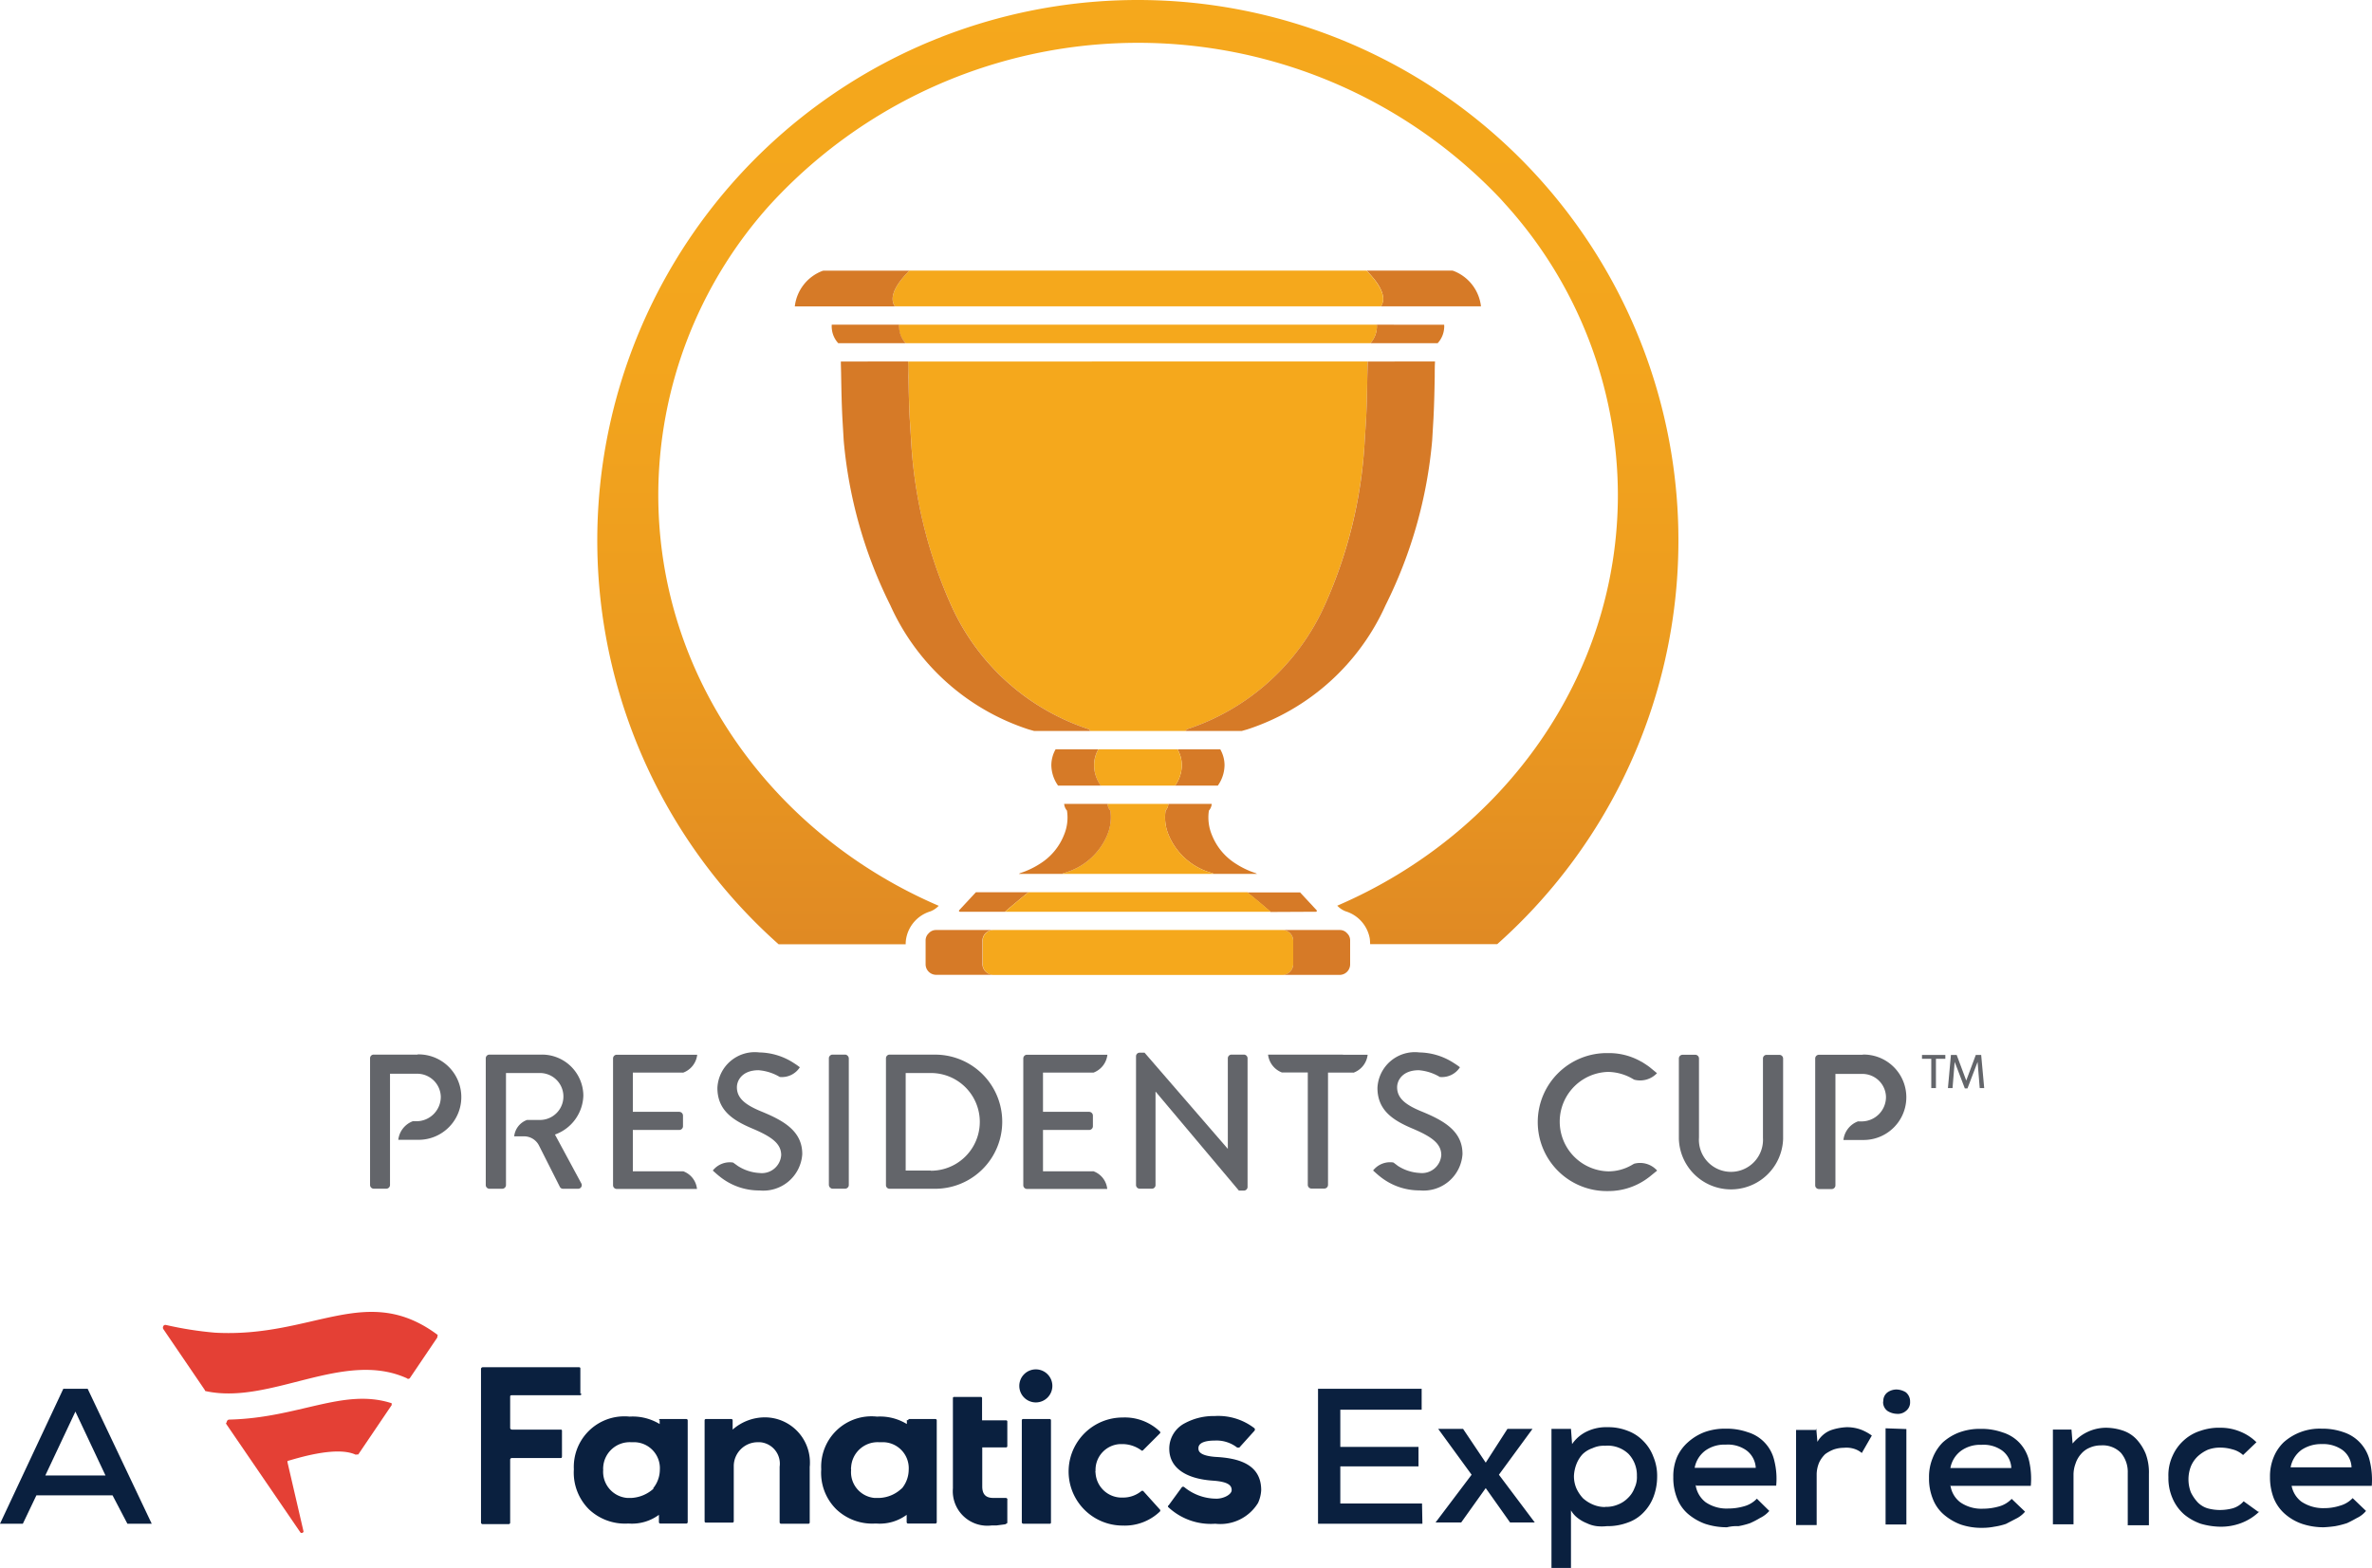 <svg id="Layer_1" data-name="Layer 1" xmlns="http://www.w3.org/2000/svg" xmlns:xlink="http://www.w3.org/1999/xlink" viewBox="0 0 127.722 84.446"><defs><style>.cls-1{fill:none;}.cls-2{clip-path:url(#clip-path);}.cls-3{fill:#0a203f;}.cls-4{fill:#e44035;}.cls-5{fill:#63656a;}.cls-6{fill:#d67a27;}.cls-7{fill:#f5a81c;}.cls-8{fill:url(#linear-gradient);}</style><clipPath id="clip-path" transform="translate(0 -1.324)"><rect class="cls-1" y="71.96" width="127.74" height="13.79"/></clipPath><linearGradient id="linear-gradient" x1="63.772" y1="85.957" x2="63.772" y2="23.917" gradientTransform="matrix(1, 0, 0, -1, -2.5, 85.5)" gradientUnits="userSpaceOnUse"><stop offset="0" stop-color="#f5a81c"/><stop offset="0.34" stop-color="#f3a51d"/><stop offset="0.6" stop-color="#ec9b1f"/><stop offset="0.83" stop-color="#e18b23"/><stop offset="1" stop-color="#d67a27"/></linearGradient></defs><g class="cls-2"><path class="cls-3" d="M56.66,76.06a.89.89,0,1,0-.791.791.89.89,0,0,0,.791-.791m-1.58,7.33h1.45a.06.06,0,0,0,.06-.06V77.82a.07.07,0,0,0-.06-.07H55.08a.07.07,0,0,0-.06.07v5.49s0,.07.06.07m-19.6-5.56a.069.069,0,0,1,.07-.07h1.41a.074.074,0,0,1,.07.07v5.49a.079.079,0,0,1-.07.07H35.55a.079.079,0,0,1-.07-.07v-.4a2.443,2.443,0,0,1-1.61.47h-.08a2.819,2.819,0,0,1-2.07-.76,2.787,2.787,0,0,1-.82-2.16,2.72,2.72,0,0,1,2.582-2.851,2.654,2.654,0,0,1,.418.011h0a2.8,2.8,0,0,1,1.62.4V77.8Zm-.31,3.66a1.605,1.605,0,0,0,.36-1A1.4,1.4,0,0,0,34.213,79l-.043,0h-.18a1.429,1.429,0,0,0-1.51,1.34.655.655,0,0,0,0,.14A1.411,1.411,0,0,0,33.775,82l.055,0h.18a1.929,1.929,0,0,0,1.18-.5m18.98,1.89a.07.07,0,0,0,.07-.06V82.11a.079.079,0,0,0-.044-.1A.058.058,0,0,0,54.17,82h-.69c-.42,0-.59-.22-.59-.62v-2.1h1.28a.07.07,0,0,0,.07-.06V77.87a.07.07,0,0,0-.07-.05H52.88v-1.2a.06.06,0,0,0-.06-.06H51.37a.06.06,0,0,0-.06.06v4.86a1.859,1.859,0,0,0,2.1,2h.26l.46-.06Zm7.39-1.76a.091.091,0,0,0-.1,0,1.55,1.55,0,0,1-1,.35,1.41,1.41,0,0,1-1.47-1.34.17.17,0,0,1,0-.1,1.39,1.39,0,0,1,1.33-1.44h.14a1.74,1.74,0,0,1,1,.34.061.061,0,0,0,.08,0h0l.91-.91a.07.07,0,0,0,.012-.1l-.012-.012h0a2.731,2.731,0,0,0-2-.75,2.91,2.91,0,0,0,0,5.82h0a2.731,2.731,0,0,0,2-.75.08.08,0,0,0,.007-.113l-.007-.007h0ZM31.25,76.38V75.06c0-.07,0-.1-.1-.1H26a.1.1,0,0,0-.1.08v8.27a.09.09,0,0,0,.07.1h1.41a.08.08,0,0,0,.09-.069h0v-3.4a.09.09,0,0,1,.08-.09h2.62c.06,0,.09,0,.09-.1V78.41c0-.07,0-.09-.09-.09h-2.6a.1.1,0,0,1-.1-.08V76.56c0-.06,0-.09.1-.09h3.6c.1,0,.13,0,.13-.09m17.6,1.44a.07.07,0,0,1,.06-.07h1.41a.07.07,0,0,1,.07.07v5.49a.074.074,0,0,1-.07.07H48.89a.079.079,0,0,1-.07-.07v-.4a2.437,2.437,0,0,1-1.61.47H47.1a2.809,2.809,0,0,1-2.06-.76,2.752,2.752,0,0,1-.82-2.16,2.71,2.71,0,0,1,3-2.84h0a2.769,2.769,0,0,1,1.61.4V77.8Zm-.33,3.66a1.605,1.605,0,0,0,.36-1A1.4,1.4,0,0,0,47.612,79c-.03,0-.061,0-.092,0h-.18a1.429,1.429,0,0,0-1.51,1.34.33.33,0,0,0,0,.14A1.391,1.391,0,0,0,47.083,82l.087,0h.19a1.851,1.851,0,0,0,1.18-.5m14.35.91v.07h0a3.349,3.349,0,0,0,2.55.91,2.381,2.381,0,0,0,2.3-1.12,1.893,1.893,0,0,0,.17-.69c0-1.45-1.32-1.73-2.47-1.79-.91-.07-.91-.35-.91-.47,0-.38.62-.41.88-.41a1.814,1.814,0,0,1,1.21.38h.11l.82-.91a.111.111,0,0,0,0-.13,3.189,3.189,0,0,0-2.16-.66,3.235,3.235,0,0,0-1.58.38,1.541,1.541,0,0,0-.85,1.38c0,1,.85,1.62,2.36,1.72.86.06,1,.28,1,.51s-.42.46-.82.46h0a2.736,2.736,0,0,1-1.73-.62.1.1,0,0,0-.13,0l-.73,1ZM41.17,77.66a2.43,2.43,0,0,1,2.441,2.419c0,.081,0,.161-.011.241v3a.07.07,0,0,1-.06.07H42.05a.079.079,0,0,1-.07-.07v-3A1.161,1.161,0,0,0,41,79.007L40.93,79h-.16a1.29,1.29,0,0,0-1.26,1.26v3a.07.07,0,0,1-.06.07H38a.07.07,0,0,1-.06-.07V77.82a.07.07,0,0,1,.06-.07h1.38a.07.07,0,0,1,.07.07v.5a2.629,2.629,0,0,1,1.72-.66" transform="translate(0 -1.324)"/></g><path class="cls-4" d="M19.22,79.66h.07L21.09,77v-.1c-2.59-.84-5,.79-8.73.88a.141.141,0,0,0-.15.13v.01a.123.123,0,0,0-.04.08l4,5.85c.06.09.2,0,.17-.06l-.86-3.71v-.07c.35-.09,2.59-.84,3.67-.34Zm4.32-6.29-1.48,2.19s-.1.06-.14,0C18.51,74,14.57,77,11.09,76.25a.06.06,0,0,1-.06-.06L8.79,72.9a.16.16,0,0,1,.06-.21.205.205,0,0,1,.11,0,19.162,19.162,0,0,0,2.62.41c5.29.29,8.15-2.75,12,.13C23.54,73.24,23.57,73.3,23.54,73.37Z" transform="translate(0 -1.324)"/><path class="cls-3" d="M76.59,83.39H70.97V76.12h5.58v1.13H72.17v2h4.21V80.3H72.17v2h4.4Zm4.58-5.11h1.35l-1.81,2.47,1.93,2.57H81.31L80,81.47l-1.32,1.85H77.3l1.94-2.57-1.8-2.47h1.34L80,80.1Zm5.25,4.2a1.613,1.613,0,0,0,.69-.12,1.521,1.521,0,0,0,.54-.35,1.429,1.429,0,0,0,.36-.54,1.356,1.356,0,0,0,.13-.66,1.661,1.661,0,0,0-.45-1.18,1.62,1.62,0,0,0-1.26-.44,1.448,1.448,0,0,0-.68.13,1.428,1.428,0,0,0-.54.33,1.685,1.685,0,0,0-.33.54,2,2,0,0,0-.13.63,1.661,1.661,0,0,0,.13.66,2,2,0,0,0,.36.54,1.9,1.9,0,0,0,.54.34,1.651,1.651,0,0,0,.65.13Zm-2.88,3.29V78.28h1.05l.06.82a2,2,0,0,1,.82-.69,2.381,2.381,0,0,1,1.08-.22,2.826,2.826,0,0,1,1.08.19,2.258,2.258,0,0,1,.86.56,2.362,2.362,0,0,1,.54.85,2.664,2.664,0,0,1,.2,1.08,3.067,3.067,0,0,1-.2,1.08,2.432,2.432,0,0,1-.54.84,2.131,2.131,0,0,1-.85.54,3.076,3.076,0,0,1-1.12.19,2.437,2.437,0,0,1-.54,0,1.7,1.7,0,0,1-.54-.16,2,2,0,0,1-.49-.28,1.414,1.414,0,0,1-.36-.41v3.1Zm11-5.39a1.251,1.251,0,0,0-.5-.94,1.719,1.719,0,0,0-1.12-.31,1.753,1.753,0,0,0-1.08.31,1.48,1.48,0,0,0-.59.94Zm-3.24.91a1.424,1.424,0,0,0,.54.94,2,2,0,0,0,1.22.34,3.052,3.052,0,0,0,.85-.12,1.484,1.484,0,0,0,.69-.41l.67.66a1.552,1.552,0,0,1-.5.38,4.6,4.6,0,0,1-.54.28,4.275,4.275,0,0,1-.62.16,2.177,2.177,0,0,0-.62.06,3.705,3.705,0,0,1-1.19-.19,3,3,0,0,1-.92-.54,2.122,2.122,0,0,1-.58-.84,2.949,2.949,0,0,1-.2-1.13,2.664,2.664,0,0,1,.2-1.08,2.353,2.353,0,0,1,.59-.8,2.85,2.85,0,0,1,.88-.54,3.219,3.219,0,0,1,1.15-.19,3.415,3.415,0,0,1,1.19.19A2.07,2.07,0,0,1,95.54,80a4,4,0,0,1,.1,1.34H91.33Zm6.5-3,.06.69a1.413,1.413,0,0,1,.73-.63,3,3,0,0,1,.85-.16,2.189,2.189,0,0,1,.76.13,2.592,2.592,0,0,1,.59.32l-.54.94a1.178,1.178,0,0,0-.43-.23,1.387,1.387,0,0,0-.54-.05,1.708,1.708,0,0,0-.54.09,2.031,2.031,0,0,0-.46.25,1.558,1.558,0,0,0-.32.44,1.7,1.7,0,0,0-.14.62v2.76H96.71V78.34h1.07v-.06Zm4.85,0v5.14h-1.12V78.25Zm-1.24-1.47a.568.568,0,0,1,.23-.51.841.841,0,0,1,.49-.15,1,1,0,0,1,.49.15.63.63,0,0,1,.23.51.58.58,0,0,1-.23.5.659.659,0,0,1-.49.15,1,1,0,0,1-.49-.15.58.58,0,0,1-.24-.53Zm6.89,3.57a1.237,1.237,0,0,0-.49-.94,1.719,1.719,0,0,0-1.12-.31,1.753,1.753,0,0,0-1.08.31,1.48,1.48,0,0,0-.59.94Zm-3.28.91a1.379,1.379,0,0,0,.54.94,2,2,0,0,0,1.22.34,3.128,3.128,0,0,0,.85-.12,1.484,1.484,0,0,0,.69-.41l.72.69a1.5,1.5,0,0,1-.49.38l-.54.28a3.587,3.587,0,0,1-.63.15,3.225,3.225,0,0,1-.62.06,3.461,3.461,0,0,1-1.19-.18,3.017,3.017,0,0,1-.91-.54,2.11,2.11,0,0,1-.59-.85,2.9,2.9,0,0,1-.2-1.12,2.664,2.664,0,0,1,.2-1.08,2.43,2.43,0,0,1,.54-.83,2.8,2.8,0,0,1,.89-.54,3.219,3.219,0,0,1,1.15-.19,3.387,3.387,0,0,1,1.18.19,2.1,2.1,0,0,1,.89.54,2.122,2.122,0,0,1,.54,1,4.31,4.31,0,0,1,.09,1.34h-4.31Zm9.55,2.16v-2.8a1.593,1.593,0,0,0-.36-1.08,1.371,1.371,0,0,0-1.08-.41,1.471,1.471,0,0,0-.62.13,1.208,1.208,0,0,0-.46.34,1.438,1.438,0,0,0-.29.51,1.723,1.723,0,0,0-.11.59v2.68h-1.11v-5.1h1l.06.75a2.35,2.35,0,0,1,1.81-.85,2.941,2.941,0,0,1,.92.16,1.792,1.792,0,0,1,.72.47,2.621,2.621,0,0,1,.49.78,2.877,2.877,0,0,1,.17,1.08v2.76h-1.15Z" transform="translate(0 -1.324)"/><g class="cls-2"><path class="cls-3" d="M121.66,82.73a2.87,2.87,0,0,1-1,.63,3.065,3.065,0,0,1-1.08.19,3.948,3.948,0,0,1-1.08-.16,2.907,2.907,0,0,1-.89-.5,2.394,2.394,0,0,1-.62-.85,2.706,2.706,0,0,1-.23-1.16,2.481,2.481,0,0,1,.23-1.16,2.447,2.447,0,0,1,.62-.84,2.379,2.379,0,0,1,.89-.5,3,3,0,0,1,1.08-.16,2.717,2.717,0,0,1,1,.19,2.634,2.634,0,0,1,.92.59l-.72.69a1.35,1.35,0,0,0-.59-.31,2.279,2.279,0,0,0-.63-.09,1.825,1.825,0,0,0-.69.12,2.016,2.016,0,0,0-.53.35,1.568,1.568,0,0,0-.37.54,1.953,1.953,0,0,0,0,1.4,2.241,2.241,0,0,0,.37.54,1.257,1.257,0,0,0,.53.32,2.5,2.5,0,0,0,.66.09,2.722,2.722,0,0,0,.69-.09,1.238,1.238,0,0,0,.59-.38l.79.57Z" transform="translate(0 -1.324)"/></g><g class="cls-2"><path class="cls-3" d="M126.62,80.35a1.22,1.22,0,0,0-.5-.94,1.8,1.8,0,0,0-1.11-.31,1.889,1.889,0,0,0-1.08.31,1.5,1.5,0,0,0-.59.94Zm-3.24.91a1.4,1.4,0,0,0,.54.94,2.113,2.113,0,0,0,1.22.35,2.728,2.728,0,0,0,.85-.13,1.475,1.475,0,0,0,.69-.41l.72.69a1.413,1.413,0,0,1-.49.38c-.18.1-.36.2-.54.28a4.885,4.885,0,0,1-.63.16c-.206.03-.412.05-.62.06a3.641,3.641,0,0,1-1.18-.19,2.757,2.757,0,0,1-.92-.54,2.243,2.243,0,0,1-.59-.84,3.113,3.113,0,0,1-.2-1.13,2.664,2.664,0,0,1,.2-1.08,2.32,2.32,0,0,1,.54-.8,2.909,2.909,0,0,1,2.04-.73,3.387,3.387,0,0,1,1.18.19A2.119,2.119,0,0,1,127.6,80a4.381,4.381,0,0,1,.11,1.35h-4.32Z" transform="translate(0 -1.324)"/></g><path class="cls-3" d="M4.06,77.35,2.44,80.79H5.68Zm2,4.51H1.96l-.73,1.53H0l3.41-7.27H4.72l3.45,7.27H6.86Z" transform="translate(0 -1.324)"/><rect class="cls-5" x="44.631" y="56.799" width="1.073" height="7.222" rx="0.195"/><path class="cls-5" d="M50.263,58.123H47.891a.2.2,0,0,0-.186.2v6.83a.193.193,0,0,0,.186.195h2.372a3.612,3.612,0,1,0,.182-7.222c-.061,0-.122,0-.182,0Zm-.145,6.243H48.767V59.115h1.36a2.631,2.631,0,0,1,0,5.262Z" transform="translate(0 -1.324)"/><path class="cls-5" d="M66.973,58.123h-.66a.2.2,0,0,0-.2.2V63.2h0l-4.483-5.18h-.26a.193.193,0,0,0-.2.186V65.15a.2.2,0,0,0,.2.195h.65a.194.194,0,0,0,.2-.191v-5.03h.011l4.479,5.324h.266a.2.2,0,0,0,.2-.186V58.32A.2.2,0,0,0,66.973,58.123Z" transform="translate(0 -1.324)"/><path class="cls-5" d="M31.411,60.331a2.226,2.226,0,0,0-2.245-2.208h-2.81a.2.2,0,0,0-.2.2v6.83a.2.2,0,0,0,.2.195h.689a.2.2,0,0,0,.2-.195V59.115h1.8a1.264,1.264,0,1,1,.056,2.528h-.724a1.055,1.055,0,0,0-.69.882h.538a.9.9,0,0,1,.8.5l1.126,2.231a.185.185,0,0,0,.163.092h.807a.195.195,0,0,0,.174-.3l-1.413-2.619A2.3,2.3,0,0,0,31.411,60.331Z" transform="translate(0 -1.324)"/><path class="cls-5" d="M36.558,59.092h.191a.109.109,0,0,0,.044,0,1.167,1.167,0,0,0,.749-.962H33.21a.2.2,0,0,0-.2.2v6.829a.2.2,0,0,0,.2.2h4.32a1.136,1.136,0,0,0-.74-.952H34.076V62.181h2.5a.2.2,0,0,0,.2-.2v-.576a.205.205,0,0,0-.2-.2h-2.5V59.092Z" transform="translate(0 -1.324)"/><path class="cls-5" d="M40.988,61.183c-.854-.351-1.309-.712-1.309-1.3,0-.382.3-.919,1.165-.919a2.634,2.634,0,0,1,1.149.367h.039a1.147,1.147,0,0,0,1.036-.526,3.748,3.748,0,0,0-.308-.216,3.49,3.49,0,0,0-1.873-.583,2.016,2.016,0,0,0-2.258,1.909c0,1.2.824,1.744,1.877,2.188s1.558.815,1.558,1.433A1.043,1.043,0,0,1,40.9,64.5a2.389,2.389,0,0,1-1.167-.377l-.23-.165a.144.144,0,0,0-.042-.023,1.166,1.166,0,0,0-1.08.432c.168.154.317.282.366.317h0a3.374,3.374,0,0,0,2.151.756,2.1,2.1,0,0,0,2.3-1.949C43.208,62.24,42.186,61.673,40.988,61.183Z" transform="translate(0 -1.324)"/><path class="cls-5" d="M72.308,58.123H68.28a1.172,1.172,0,0,0,.747.963h1.392v6.057a.2.2,0,0,0,.2.195h.689a.2.2,0,0,0,.2-.195V59.092h1.342a.1.1,0,0,0,.043,0,1.164,1.164,0,0,0,.749-.962H72.317Z" transform="translate(0 -1.324)"/><path class="cls-5" d="M58.648,59.092h.234a1.166,1.166,0,0,0,.747-.962H55.3a.2.2,0,0,0-.2.2h0v6.829a.2.2,0,0,0,.2.2h4.32a1.133,1.133,0,0,0-.74-.952.162.162,0,0,0-.044,0H56.161V62.181h2.487a.2.2,0,0,0,.2-.2v-.576a.206.206,0,0,0-.2-.2H56.161V59.092Z" transform="translate(0 -1.324)"/><path class="cls-5" d="M76.541,61.183c-.857-.351-1.312-.712-1.312-1.3,0-.382.3-.919,1.167-.919a2.611,2.611,0,0,1,1.138.367h.039a1.147,1.147,0,0,0,1.038-.526,3.158,3.158,0,0,0-.31-.216,3.491,3.491,0,0,0-1.87-.583,2.017,2.017,0,0,0-2.261,1.909c0,1.2.827,1.744,1.879,2.188s1.558.815,1.558,1.433a1.043,1.043,0,0,1-1.167.961,2.381,2.381,0,0,1-1.165-.377l-.218-.165a.144.144,0,0,0-.042-.023,1.163,1.163,0,0,0-1.08.432c.166.154.315.282.363.317h0a3.376,3.376,0,0,0,2.151.756,2.1,2.1,0,0,0,2.3-1.949C78.758,62.24,77.738,61.673,76.541,61.183Z" transform="translate(0 -1.324)"/><path class="cls-5" d="M22.477,58.123H20.126a.194.194,0,0,0-.2.193V65.15a.2.2,0,0,0,.2.195H20.8a.2.2,0,0,0,.2-.195V62.725h0V61.712h0V59.154h1.425a1.272,1.272,0,0,1,1.31,1.231v.008a1.315,1.315,0,0,1-1.31,1.319h-.2a1.219,1.219,0,0,0-.779,1h1.137a2.3,2.3,0,0,0-.087-4.6Z" transform="translate(0 -1.324)"/><path class="cls-5" d="M95.818,58.137h-.69a.194.194,0,0,0-.2.193v4.283a1.726,1.726,0,1,1-3.445-.021v-4.26a.2.2,0,0,0-.2-.2H90.6a.2.2,0,0,0-.2.2v4.334a2.808,2.808,0,0,0,5.613,0V58.332A.2.2,0,0,0,95.818,58.137Z" transform="translate(0 -1.324)"/><path class="cls-5" d="M100.3,58.132H97.941a.2.2,0,0,0-.2.2h0v6.832a.2.2,0,0,0,.2.2h.689a.2.2,0,0,0,.2-.2V62.735h0V61.723h0V59.164h1.413a1.27,1.27,0,0,1,1.309,1.23V60.4a1.314,1.314,0,0,1-1.308,1.321h-.158a.119.119,0,0,0-.046,0,1.208,1.208,0,0,0-.779,1h1.13a2.3,2.3,0,0,0-.087-4.6Z" transform="translate(0 -1.324)"/><path class="cls-5" d="M87.991,64l-.027.014h0l-.108.062h0a2.5,2.5,0,0,1-1.26.335,2.679,2.679,0,0,1-.011-5.356,2.713,2.713,0,0,1,1.3.356h0l.089.051h0l.026.013a1.25,1.25,0,0,0,1.222-.351l-.4-.329h0l-.1-.073h0c-.014-.009-.028-.018-.041-.028l-.161-.106-.044-.027-.066-.044h-.012a3.489,3.489,0,0,0-1.82-.475,3.716,3.716,0,1,0,0,7.431h0a3.562,3.562,0,0,0,2.2-.738h0l.043-.032h0l.409-.333A1.232,1.232,0,0,0,87.991,64Z" transform="translate(0 -1.324)"/><path class="cls-6" d="M74.135,18.811a1.155,1.155,0,0,1,0,.186,1.335,1.335,0,0,1-.349.811h3.626A1.335,1.335,0,0,0,77.761,19a.826.826,0,0,0,0-.186Z" transform="translate(0 -1.324)"/><path class="cls-7" d="M71.332,33.915a24.987,24.987,0,0,0,2.153-8.863l.076-1.206c.043-.883.052-1.646.064-2.257,0-.278,0-.563.021-.795H48.9c0,.23.013.517.02.795.012.611.019,1.379.065,2.257l.076,1.206a24.8,24.8,0,0,0,2.153,8.863,12.346,12.346,0,0,0,7.447,6.693.254.254,0,0,0,.039.085h5.147a.236.236,0,0,0,.039-.085A12.333,12.333,0,0,0,71.332,33.915Z" transform="translate(0 -1.324)"/><path class="cls-6" d="M74.356,17.823h5.388a2.324,2.324,0,0,0-1.484-1.91.263.263,0,0,0-.088-.016H73.584C74.6,16.924,74.576,17.506,74.356,17.823Z" transform="translate(0 -1.324)"/><path class="cls-6" d="M73.625,21.589c-.012.611-.021,1.379-.064,2.257l-.076,1.206a24.8,24.8,0,0,1-2.153,8.863,12.348,12.348,0,0,1-7.448,6.693.236.236,0,0,1-.039.085h3.017l.3-.085a12.36,12.36,0,0,0,7.447-6.693,24.67,24.67,0,0,0,2.507-8.863l.071-1.206c.044-.883.056-1.646.067-2.257,0-.278,0-.563.016-.795H73.646C73.636,21.026,73.632,21.311,73.625,21.589Z" transform="translate(0 -1.324)"/><path class="cls-7" d="M74.135,18.811H48.4a1.155,1.155,0,0,0,0,.186,1.331,1.331,0,0,0,.368.811H73.788A1.335,1.335,0,0,0,74.137,19,1.283,1.283,0,0,0,74.135,18.811Z" transform="translate(0 -1.324)"/><path class="cls-6" d="M62.933,46.312a3.53,3.53,0,0,0,2.335,2.033.377.377,0,0,1,.08.046h2.335a.35.35,0,0,0-.085-.046,4.561,4.561,0,0,1-1.087-.524,3.217,3.217,0,0,1-1.248-1.509,2.446,2.446,0,0,1-.168-1.331.626.626,0,0,0,.152-.361H62.912a.616.616,0,0,1-.151.361A2.448,2.448,0,0,0,62.933,46.312Z" transform="translate(0 -1.324)"/><path class="cls-6" d="M63.275,43.635h2.3a1.942,1.942,0,0,0,.361-1.1,1.74,1.74,0,0,0-.23-.854h-2.3a1.74,1.74,0,0,1,.23.854A1.928,1.928,0,0,1,63.275,43.635Z" transform="translate(0 -1.324)"/><path class="cls-6" d="M70.856,50.429a.05.05,0,0,0,.032-.089l-.882-.951a.044.044,0,0,0-.032,0H67.15c.255.188,1.178.962,1.266,1.052Z" transform="translate(0 -1.324)"/><path class="cls-7" d="M69.634,53.219V52.027a.585.585,0,0,0-.547-.614H53.461a.584.584,0,0,0-.547.614v1.192a.591.591,0,0,0,.554.614H69.094A.592.592,0,0,0,69.634,53.219Z" transform="translate(0 -1.324)"/><path class="cls-6" d="M72.552,51.606a.137.137,0,0,0-.023-.025l-.014-.014a.509.509,0,0,0-.358-.154h-3.07a.585.585,0,0,1,.547.614v1.192a.591.591,0,0,1-.554.611h3.079a.569.569,0,0,0,.54-.56h0V51.964A.516.516,0,0,0,72.552,51.606Z" transform="translate(0 -1.324)"/><path class="cls-6" d="M48.408,18.811H44.787a.963.963,0,0,0,0,.186,1.335,1.335,0,0,0,.349.811h3.631a1.342,1.342,0,0,1-.35-.811A1.448,1.448,0,0,1,48.408,18.811Z" transform="translate(0 -1.324)"/><path class="cls-7" d="M48.188,17.823H74.356c.229-.317.229-.9-.777-1.926H48.964C47.946,16.924,47.967,17.506,48.188,17.823Z" transform="translate(0 -1.324)"/><path class="cls-6" d="M48.964,15.9H44.369a.263.263,0,0,0-.088.016,2.324,2.324,0,0,0-1.484,1.91h5.388C47.967,17.506,47.946,16.924,48.964,15.9Z" transform="translate(0 -1.324)"/><path class="cls-6" d="M51.212,33.915a24.987,24.987,0,0,1-2.153-8.863l-.076-1.206c-.046-.883-.053-1.646-.065-2.257,0-.278,0-.563-.02-.795H45.276c0,.23.014.517.016.795.012.611.023,1.379.067,2.257l.071,1.206a24.67,24.67,0,0,0,2.507,8.863,12.348,12.348,0,0,0,7.448,6.693l.3.085H58.7a.254.254,0,0,1-.039-.085A12.332,12.332,0,0,1,51.212,33.915Z" transform="translate(0 -1.324)"/><path class="cls-7" d="M59.61,46.312a3.53,3.53,0,0,1-2.334,2.033.36.36,0,0,0-.081.046h8.153a.377.377,0,0,0-.08-.046,3.535,3.535,0,0,1-2.335-2.033,2.448,2.448,0,0,1-.172-1.331.616.616,0,0,0,.151-.361H59.631a.611.611,0,0,0,.152.361A2.458,2.458,0,0,1,59.61,46.312Z" transform="translate(0 -1.324)"/><path class="cls-6" d="M56.033,47.821a4.562,4.562,0,0,1-1.09.524.367.367,0,0,0-.082.046H57.2a.36.36,0,0,1,.081-.046,3.535,3.535,0,0,0,2.334-2.033,2.458,2.458,0,0,0,.173-1.331.611.611,0,0,1-.152-.361H57.3a.633.633,0,0,0,.152.361,2.428,2.428,0,0,1-.168,1.331A3.22,3.22,0,0,1,56.033,47.821Z" transform="translate(0 -1.324)"/><path class="cls-7" d="M59.266,43.635h4.009a1.918,1.918,0,0,0,.359-1.1,1.74,1.74,0,0,0-.23-.854h-4.26a1.74,1.74,0,0,0-.23.854A1.938,1.938,0,0,0,59.266,43.635Z" transform="translate(0 -1.324)"/><path class="cls-6" d="M58.909,42.536a1.751,1.751,0,0,1,.23-.854h-2.3a1.75,1.75,0,0,0-.229.854,1.944,1.944,0,0,0,.363,1.1h2.3A1.946,1.946,0,0,1,58.909,42.536Z" transform="translate(0 -1.324)"/><path class="cls-6" d="M52.538,49.389l-.883.951a.051.051,0,0,0-.007.071.047.047,0,0,0,.039.018h2.431c.09-.089,1.014-.864,1.267-1.052H52.57A.047.047,0,0,0,52.538,49.389Z" transform="translate(0 -1.324)"/><path class="cls-7" d="M54.911,50.429H68.423c-.088-.089-1.011-.864-1.267-1.052H55.385c-.253.188-1.177.963-1.267,1.052Z" transform="translate(0 -1.324)"/><path class="cls-6" d="M52.9,53.219V52.027a.584.584,0,0,1,.547-.614H50.387a.513.513,0,0,0-.359.154l-.016.014-.021.025a.519.519,0,0,0-.151.361v1.3h0a.569.569,0,0,0,.535.558h3.079A.589.589,0,0,1,52.9,53.219Z" transform="translate(0 -1.324)"/><path class="cls-8" d="M61.272,1.324h0A29.107,29.107,0,0,0,41.924,52.18h6.843a1.66,1.66,0,0,1,.023-.289A1.873,1.873,0,0,1,50.1,50.409a1.265,1.265,0,0,0,.446-.3c-8.92-3.835-15.1-12.3-15.1-22.132A23.4,23.4,0,0,1,41.43,12.386,26.874,26.874,0,0,1,80.767,12l.144.159.136.152a23.389,23.389,0,0,1,6.069,15.66c0,9.83-6.2,18.3-15.111,22.132a1.285,1.285,0,0,0,.443.3,1.873,1.873,0,0,1,1.31,1.482c.012.087.019.289.019.289H80.62A29.107,29.107,0,0,0,61.272,1.324Z" transform="translate(0 -1.324)"/><path class="cls-5" d="M104.242,58.35v1.577h-.251V58.35h-.5v-.209h1.257v.209Z" transform="translate(0 -1.324)"/><path class="cls-5" d="M106.6,59.927l-.115-1.411h0l-.545,1.427h-.142l-.547-1.427h0l-.115,1.411h-.248l.161-1.786h.31l.515,1.379h0l.514-1.379h.29l.163,1.786Z" transform="translate(0 -1.324)"/></svg>
